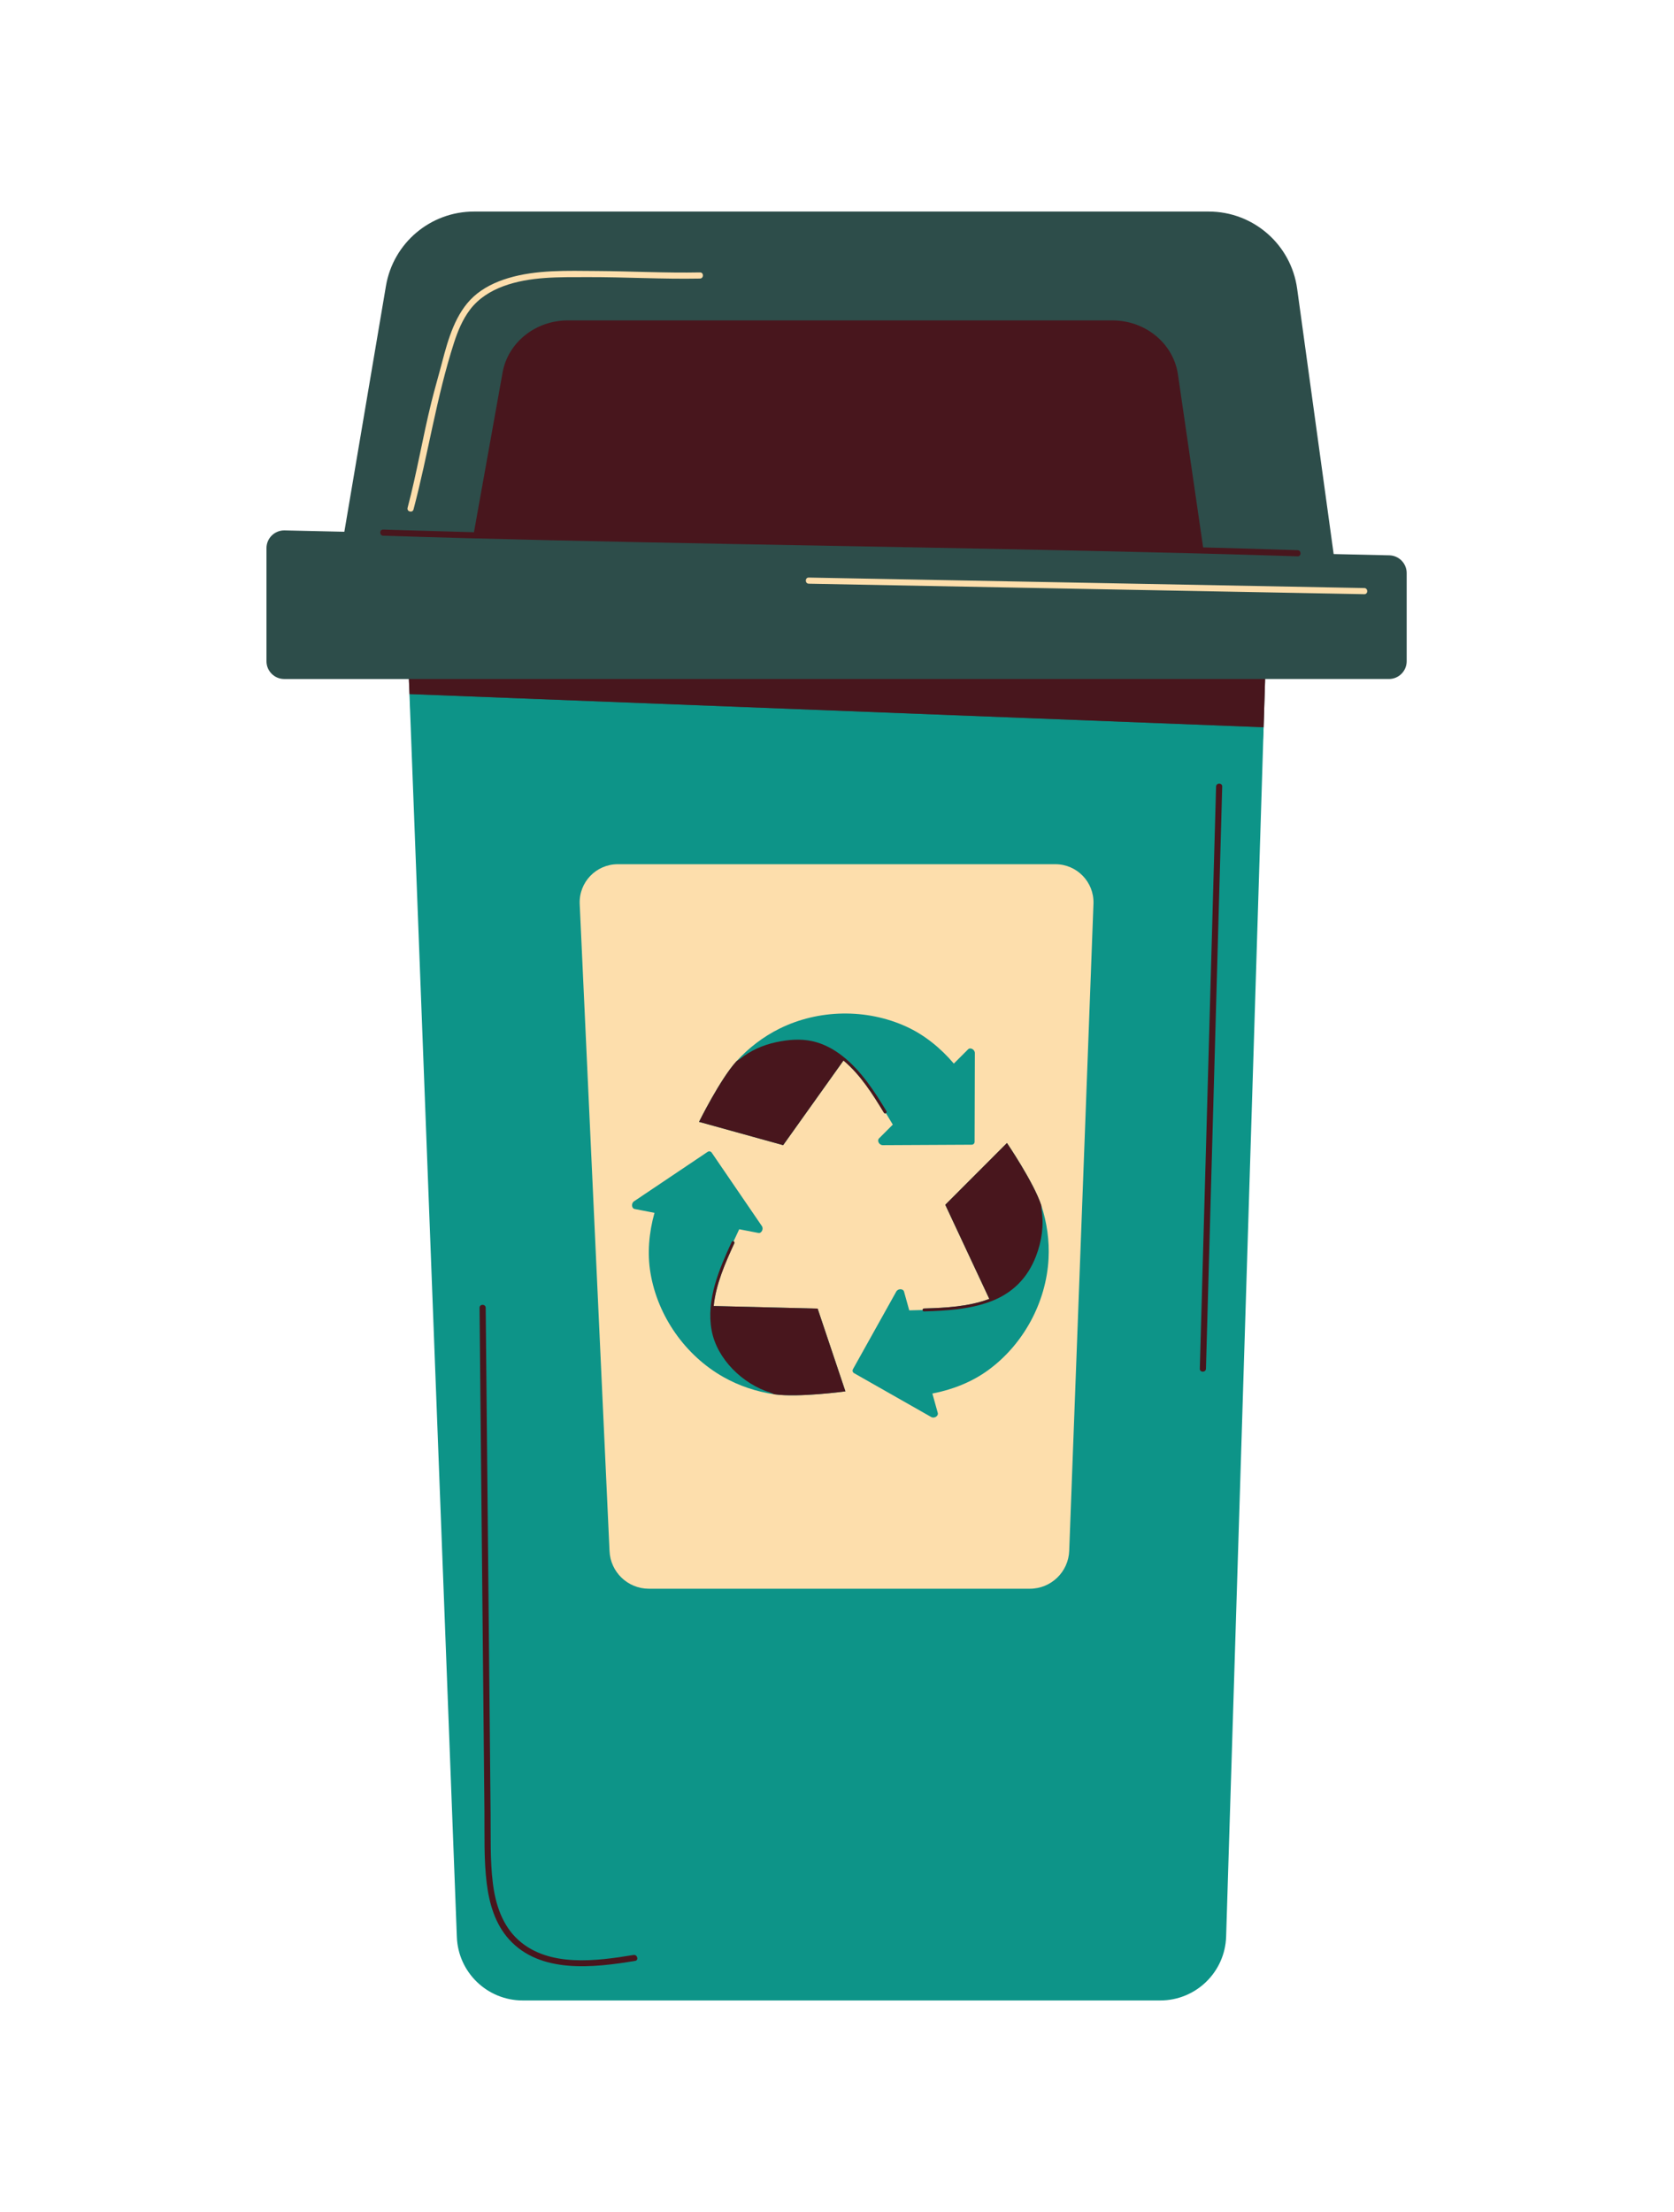 <svg
        version="1.1"
        id="svg2"
        width="2461.333"
        height="3252"
        viewBox="0 0 2461.333 3252"
        xmlns="http://www.w3.org/2000/svg">
  <defs id="defs6" />
  <g
          id="g8"
          transform="matrix(1.333,0,0,-1.333,0,3252)">
    <g id="g10" transform="scale(0.1)">
      <path
              d="m 15324.6,18271.6 -614.1,13.9 -402.7,2926.8 c -67,487.5 -483.6,850.7 -975.8,850.7 H 5228.24 c -480.54,0 -890.94,-346.7 -971.13,-820.6 l -458.87,-2710.8 -658.67,14.9 c -109.84,2.5 -200.19,-85.9 -200.19,-195.7 v -1247.4 c 0,-108.1 87.65,-195.8 195.78,-195.8 h 1374.8 L 5221.8,3202.4 c 14.88,-390.4 247.54,-614.5 638.12,-614.5 l 6759.48,-23.6 c 392.6,0 531.4,269.3 543.6,661.8 l 775.1,13149.4 v 0 l 16.5,532.1 h 1365.6 c 108.1,0 195.7,87.7 195.7,195.8 v 972.5 c 0,106.4 -85,193.3 -191.3,195.7"
              style="fill:#2d4d4a;fill-opacity:1;fill-rule:nonzero;stroke:none"
              id="path12" />
      <path
              d="M 4516.29,16741.4 5039.22,3032.9 c 14.92,-390.4 335.66,-699.2 726.37,-699.2 H 12798 c 392.7,0 714.3,311.8 726.5,704.3 l 413.6,13337.5 -9421.81,365.9"
              style="fill:#0d9488;fill-opacity:1;fill-rule:nonzero;stroke:none"
              id="path14" />
      <path
              d="M 11641,14865 H 6814.34 c -238.52,0 -429.34,-198.2 -420.28,-436.6 l 329.07,-7136.1 c 8.94,-233.3 200.62,-417.8 434.1,-417.8 h 4202.47 c 234.6,0 426.9,186.4 434.1,420.9 l 267.5,7136 c 7.5,237.3 -183,433.6 -420.3,433.6"
              style="fill:#fddeac;fill-opacity:1;fill-rule:nonzero;stroke:none"
              id="path16" />
      <path
              d="m 11485.6,11102.7 c -83.1,253.4 -378.6,687.6 -378.6,687.6 l -680.4,-681.3 485.6,-1038 c -226.9,-85.8 -481.3,-98.6 -720.3,-105.8 -10.5,-0.4 -15.8,-8.8 -15.7,-16.9 -60.6,-2.2 -111.9,-3.3 -147,-3.8 l -57.72,207.3 c -9.37,33.9 -66.32,34.3 -85.15,0.5 l -477.62,-855.9 c -9.37,-16.7 -4.1,-35.4 12.5,-44.8 l 850.19,-483.3 c 33.5,-19.1 82,10.5 72.6,44.4 l -59.7,214.7 c 223.4,42.7 436.5,127.6 613.4,256.1 390.2,283.8 642.7,748.8 668,1230.6 10.5,199.1 -17.9,399.3 -80.1,588.6"
              style="fill:#0d9488;fill-opacity:1;fill-rule:nonzero;stroke:none"
              id="path18" />
      <path
              d="m 9772.27,12119.1 c 31.71,-51.7 57.81,-95.8 75.54,-126.2 l -152.15,-152.2 c -24.88,-24.8 2.86,-74.6 41.45,-74.3 l 980.09,5 c 19.2,0.1 32.9,13.7 32.9,32.9 l 2.8,977.9 c 0.1,38.6 -49.5,66.2 -74.3,41.4 l -157.6,-157.5 c -147.2,173.5 -325.8,317.3 -524.79,408.1 -438.94,200.2 -967.93,191.4 -1399.96,-23.5 -178.48,-88.7 -338.87,-212 -473.16,-359.2 -179.65,-196.9 -412.46,-667.9 -412.46,-667.9 l 927.73,-257.2 665.35,933.4 c 186.13,-155.1 323.01,-372 446.21,-575.6 5.43,-9 15.28,-9.3 22.35,-5.1"
              style="fill:#0d9488;fill-opacity:1;fill-rule:nonzero;stroke:none"
              id="path20" />
      <path
              d="m 7872.15,9992.5 c 24.26,240.5 128.44,477 227.03,690.9 4.41,9.5 -0.51,18.4 -7.58,22.5 25.04,55.2 46.95,101.6 62.23,133.3 l 211.25,-40.9 c 34.53,-6.7 60.19,44.1 38.44,76 l -552.93,809.3 c -10.86,15.8 -29.93,19.4 -45.79,8.7 L 6993.05,11147 c -32,-21.5 -27.15,-78.1 7.38,-84.7 l 218.71,-42.3 c -61.41,-219.1 -80.55,-447.7 -44.3,-663.4 79.89,-475.7 383.44,-909.1 803.29,-1146.7 173.51,-98.2 365.46,-162.1 562.65,-190.9 263.79,-38.5 784.26,32.2 784.26,32.2 l -306.33,912.8 -1146.56,28.5"
              style="fill:#0d9488;fill-opacity:1;fill-rule:nonzero;stroke:none"
              id="path22" />
      <path
              d="m 4509.92,16907.6 6.37,-166.2 9421.81,-365.9 v 0 l 16.5,532.1 H 4509.92"
              style="fill:#48161d;fill-opacity:1;fill-rule:nonzero;stroke:none"
              id="path24" />
      <path
              d="m 4226.99,18488.1 c 616.21,-20.1 1232.54,-36.1 1848.91,-50.4 674.41,-15.5 1348.9,-28.9 2023.36,-41.7 695.39,-13.1 1390.82,-25.6 2086.14,-38.6 679.1,-12.7 1358.2,-25.9 2037.1,-41.1 625.5,-13.9 1251,-29.5 1876.3,-48.9 71.2,-2.2 142.5,-4.5 213.7,-6.8 43.5,-1.5 43.5,66.3 0,67.7 -347.2,11.4 -694.4,21.4 -1041.6,30.5 l -278,1908.1 c -49.7,341.3 -358.5,595.5 -723.2,595.5 H 6263.48 c -356.21,0 -660.35,-242.7 -719.81,-574.3 l -315.74,-1761.7 c -262.46,7 -524.92,14.5 -787.3,22.6 -71.25,2.3 -142.47,4.5 -213.64,6.8 -43.63,1.5 -43.51,-66.3 0,-67.7"
              style="fill:#48161d;fill-opacity:1;fill-rule:nonzero;stroke:none"
              id="path26" />
      <path
              d="m 5343.36,4424.1 c 2.58,-264.7 -7.23,-533.6 25.16,-797 27.42,-223 91.64,-447 244.68,-617.7 345,-384.9 935.71,-314.5 1392.46,-239.4 43.01,7 24.77,72.3 -17.96,65.3 -407.15,-66.9 -930.98,-138 -1267.23,162.7 -179.96,160.9 -255.31,395.9 -284.14,629.1 -31.21,251.9 -22.46,509 -24.85,762.2 -11.56,1189.3 -23.12,2378.6 -34.6,3567.9 -6.49,671.8 -13.01,1343.7 -19.5,2015.6 -0.47,43.6 -68.2,43.7 -67.77,0 11.91,-1235.6 23.91,-2471.2 35.86,-3706.9 6.01,-613.9 11.95,-1227.9 17.89,-1841.8"
              style="fill:#48161d;fill-opacity:1;fill-rule:nonzero;stroke:none"
              id="path28" />
      <path
              d="m 13302,9300.9 c 23.3,834.4 46.6,1668.8 69.9,2503.2 23.3,834.3 46.6,1668.7 69.9,2503.1 13.2,471.3 26.4,942.6 39.5,1413.9 1.2,43.6 -66.5,43.6 -67.7,0 -23.3,-834.4 -46.6,-1668.8 -69.9,-2503.2 -23.4,-834.4 -46.7,-1668.8 -70,-2503.2 -13.2,-471.3 -26.4,-942.6 -39.4,-1413.8 -1.3,-43.6 66.5,-43.6 67.7,0"
              style="fill:#48161d;fill-opacity:1;fill-rule:nonzero;stroke:none"
              id="path30" />
      <path
              d="m 9303.71,12699.8 c 186.13,-155.1 323.01,-372 446.21,-575.6 5.43,-9 15.28,-9.3 22.35,-5.1 6.95,4.1 11.25,12.6 5.78,21.6 -133.87,221.1 -279.69,447.2 -485.32,608.6 -97.1,76.2 -207.93,135.7 -328.86,163.2 -132.97,30.2 -271.21,18 -403.52,-10.5 -146.17,-31.4 -282.22,-92 -398.51,-185.3 -12.89,-8.1 -25.82,-16.5 -38.75,-25.2 -179.65,-196.9 -412.46,-667.9 -412.46,-667.9 l 927.73,-257.2 665.35,933.4"
              style="fill:#48161d;fill-opacity:1;fill-rule:nonzero;stroke:none"
              id="path32" />
      <path
              d="m 10912.2,10071 c -226.9,-85.8 -481.3,-98.6 -720.3,-105.8 -10.5,-0.4 -15.8,-8.8 -15.7,-16.9 0,-8.1 5.3,-16 15.7,-15.7 244.9,7.4 497.7,22.1 729.7,108 244.9,90.7 413.2,259.4 506.2,502.8 63,164.9 88.7,338.7 60.8,512.8 -0.8,15.4 -1.8,30.9 -3,46.5 -83.1,253.4 -378.6,687.6 -378.6,687.6 l -680.4,-681.3 485.6,-1038"
              style="fill:#48161d;fill-opacity:1;fill-rule:nonzero;stroke:none"
              id="path34" />
      <path
              d="m 8071.05,10699.8 c -138,-299.3 -284.33,-639.4 -221.56,-976.2 59.26,-318.3 344.26,-592.7 649.57,-687 13.71,-6 27.62,-11.8 41.72,-17.6 263.79,-38.5 784.26,32.2 784.26,32.2 l -306.33,912.8 -1146.56,28.5 c 24.26,240.5 128.44,477 227.03,690.9 4.41,9.5 -0.51,18.4 -7.58,22.5 -7.03,4.1 -16.17,3.4 -20.55,-6.1"
              style="fill:#48161d;fill-opacity:1;fill-rule:nonzero;stroke:none"
              id="path36" />
      <path
              d="m 4561.13,18777.6 c 161.76,609.7 252.46,1236.9 446.8,1838.6 41.76,129.2 94.8,257.6 177.54,366.4 93.12,122.4 224.73,204.7 367.77,257.4 293.79,108.1 616.99,99 925.35,99.8 414.18,1.2 828.09,-23.8 1242.23,-15.8 43.56,0.9 43.75,68.7 0,67.8 -380.43,-7.4 -760.59,13.1 -1140.94,15.6 -322.26,2.1 -662.22,15.2 -974.22,-78.6 -138.9,-41.7 -276.25,-106.7 -383.75,-205.7 -99.06,-91.3 -168.98,-208.9 -221.25,-331.9 -53.78,-126.8 -90.23,-259.8 -124.96,-392.9 -38.63,-148 -82.11,-294.7 -118.79,-443.2 -94.88,-384.7 -159.45,-776.4 -261.13,-1159.5 -11.21,-42.2 54.14,-60.2 65.35,-18"
              style="fill:#fddeac;fill-opacity:1;fill-rule:nonzero;stroke:none"
              id="path38" />
      <path
              d="m 15048.2,17910.7 c -797.7,15 -1595.3,30.1 -2393,45.2 -793.9,14.9 -1587.7,29.9 -2381.5,44.9 -450.93,8.5 -901.79,17.1 -1352.65,25.6 -43.63,0.8 -43.63,-67 0,-67.8 797.74,-15 1595.35,-30.1 2393.05,-45.2 793.8,-15 1587.7,-30 2381.5,-45 450.9,-8.5 901.8,-17 1352.6,-25.5 43.6,-0.8 43.6,66.9 0,67.8"
              style="fill:#fddeac;fill-opacity:1;fill-rule:nonzero;stroke:none"
              id="path40" />
    </g>
  </g>
</svg>
